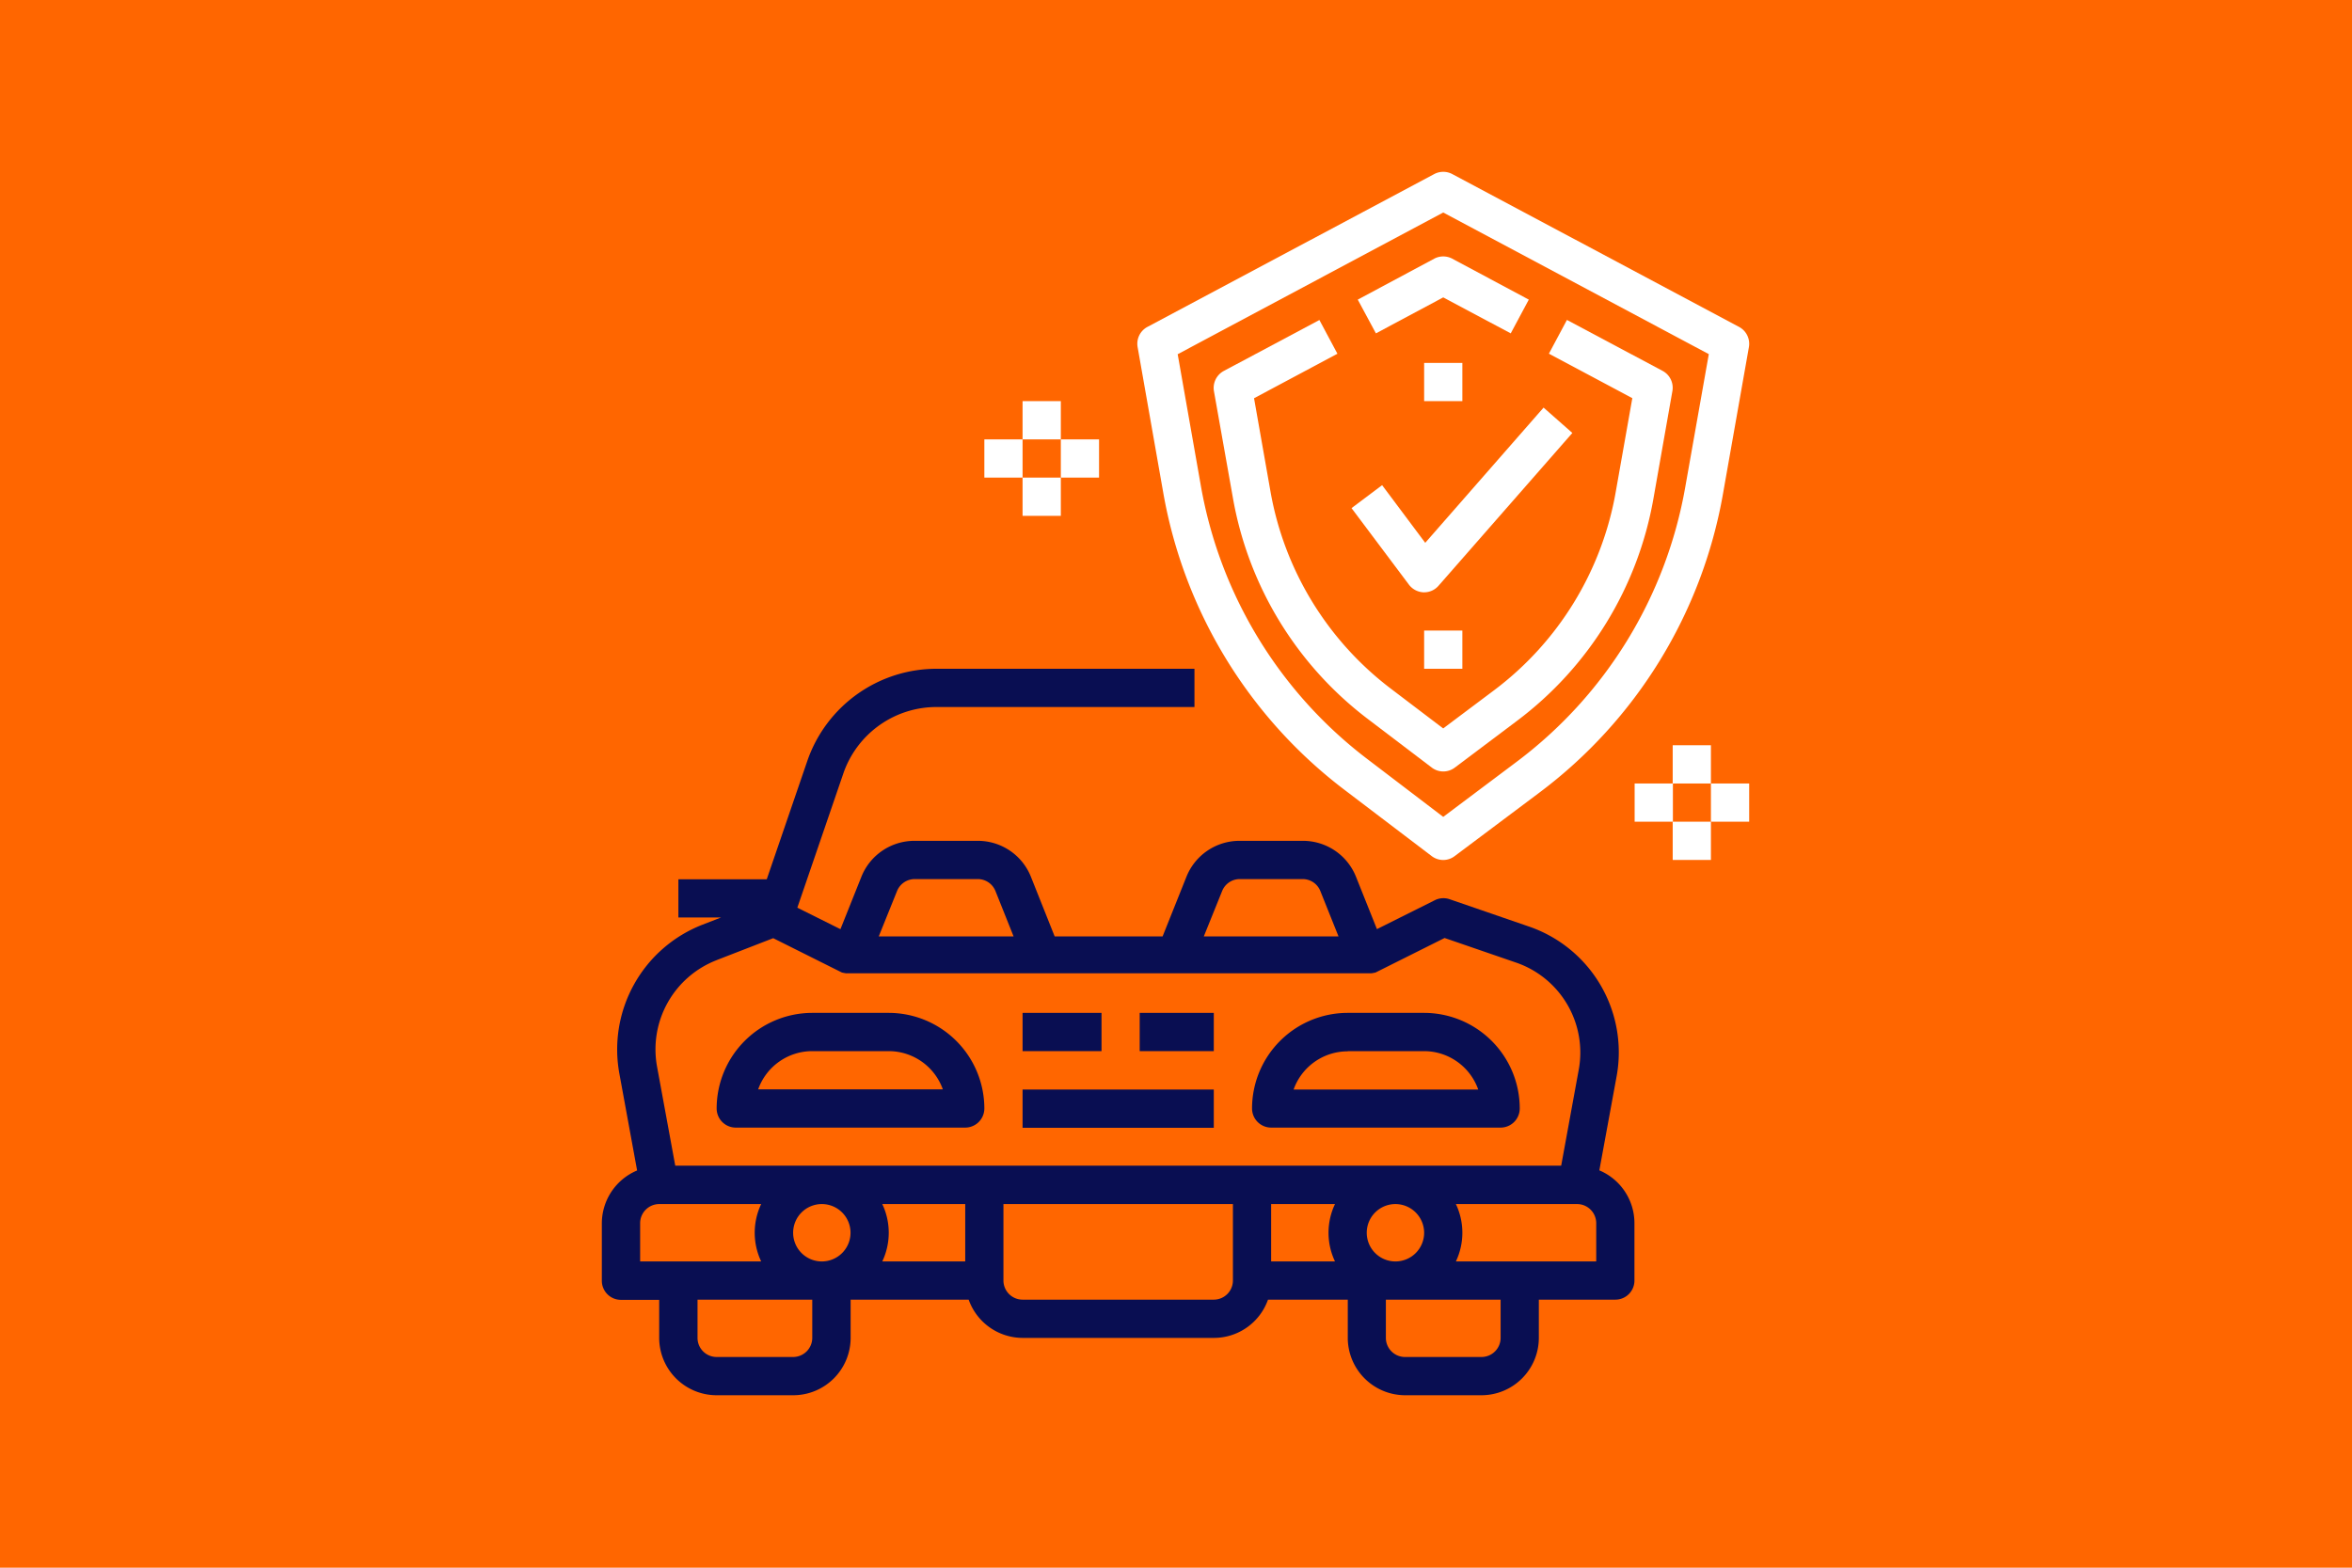 <svg id="Laag_1" data-name="Laag 1" xmlns="http://www.w3.org/2000/svg" viewBox="0 0 600 400"><rect width="600" height="400" fill="#f60"/><path d="M187.69,287.71h58.54a4.89,4.89,0,0,0,4.88-4.88,24.42,24.42,0,0,0-24.39-24.39H207.2a24.41,24.41,0,0,0-24.38,24.39A4.88,4.88,0,0,0,187.69,287.71ZM207.2,268.2h19.52a14.67,14.67,0,0,1,13.8,9.75H193.41A14.65,14.65,0,0,1,207.2,268.2Z" fill="#090e52"/><path d="M324.27,287.71h58.54a4.89,4.89,0,0,0,4.88-4.88,24.42,24.42,0,0,0-24.39-24.39H343.78a24.41,24.41,0,0,0-24.38,24.39A4.88,4.88,0,0,0,324.27,287.71Zm19.51-19.51H363.3A14.67,14.67,0,0,1,377.1,278H330a14.65,14.65,0,0,1,13.79-9.75Z" fill="#090e52"/><path d="M408,298.6l4.37-23.8a33.94,33.94,0,0,0-22.47-38.44l-20.1-6.92a4.89,4.89,0,0,0-3.77.25l-14.77,7.38-5.33-13.33a14.57,14.57,0,0,0-13.59-9.2H316.24a14.58,14.58,0,0,0-13.59,9.2l-6.07,15.19H269.05L263,223.74a14.57,14.57,0,0,0-13.59-9.2H233.32a14.57,14.57,0,0,0-13.59,9.2l-5.33,13.34-11-5.48,11.82-34.49a25.12,25.12,0,0,1,23.94-16.71h65.55v-9.76H239.21A34.88,34.88,0,0,0,206,194l-10.4,30.35H173.06v9.75h10.88l-4.69,1.82a34.16,34.16,0,0,0-21.25,38l4.53,24.73a14.65,14.65,0,0,0-9,13.5v14.63a4.87,4.87,0,0,0,4.88,4.88h9.75v9.76A14.66,14.66,0,0,0,182.82,356h19.51A14.65,14.65,0,0,0,217,341.37v-9.76h30.11a14.65,14.65,0,0,0,13.79,9.76h48.78a14.65,14.65,0,0,0,13.79-9.76h20.35v9.76A14.66,14.66,0,0,0,358.42,356h19.51a14.65,14.65,0,0,0,14.63-14.63v-9.76h19.51a4.87,4.87,0,0,0,4.88-4.88V312.1a14.64,14.64,0,0,0-9-13.5Zm-96.24-71.23a4.84,4.84,0,0,1,4.52-3.07H332.3a4.84,4.84,0,0,1,4.53,3.07l4.63,11.56H307.09Zm-82.93,0a4.86,4.86,0,0,1,4.53-3.07h16.06a4.86,4.86,0,0,1,4.53,3.07l4.62,11.56H224.17Zm-46,17.6,14.42-5.59,17.58,8.79.1,0,.1,0,.16.07.11,0,.16.05.11,0,.17.05.11,0a.45.45,0,0,0,.16,0l.13,0,.17,0h.11l.18,0H349.07l.18,0h.11l.17,0,.13,0,.16,0,.11,0,.17-.05.11,0,.16-.05.11,0,.16-.07.1,0,.1,0,17.68-8.84,18.16,6.25A24.26,24.26,0,0,1,402.73,273l-4.47,24.43h-226l-4.66-25.36A24.41,24.41,0,0,1,182.78,245ZM363.3,314.54a7.32,7.32,0,1,1-7.32-7.32A7.34,7.34,0,0,1,363.3,314.54Zm-22.74-7.32a17.06,17.06,0,0,0,0,14.64H324.27V307.22Zm-138.23,7.32a7.32,7.32,0,1,1,7.31,7.32A7.32,7.32,0,0,1,202.33,314.54Zm22.74-7.32h21.16v14.64H225.07a17.06,17.06,0,0,0,0-14.64ZM163.3,312.1a4.89,4.89,0,0,1,4.88-4.88h26a17.06,17.06,0,0,0,0,14.64H163.3Zm43.91,29.27a4.89,4.89,0,0,1-4.88,4.87H182.82a4.88,4.88,0,0,1-4.88-4.87v-9.76h29.27Zm102.43-9.76H260.86a4.89,4.89,0,0,1-4.88-4.88V307.22h58.54v19.51A4.89,4.89,0,0,1,309.64,331.61Zm73.17,9.76a4.88,4.88,0,0,1-4.88,4.87H358.42a4.88,4.88,0,0,1-4.88-4.87v-9.76h29.27Zm24.39-19.51H371.4a17.06,17.06,0,0,0,0-14.64h30.92a4.89,4.89,0,0,1,4.88,4.88Z" fill="#090e52"/><path d="M290.74,258.44h18.9v9.76h-18.9Z" fill="#090e52"/><path d="M260.86,258.44H281v9.76H260.86Z" fill="#090e52"/><path d="M260.86,278h48.78v9.76H260.86Z" fill="#090e52"/><path d="M296.74,125.67a121.6,121.6,0,0,0,46.32,75.92l22.16,16.84a4.9,4.9,0,0,0,2.95,1,4.83,4.83,0,0,0,2.93-1l21.53-16.14a121.5,121.5,0,0,0,46.92-76.36l6.6-37.37a4.89,4.89,0,0,0-2.51-5.15l-73.17-39a4.91,4.91,0,0,0-4.59,0l-73.17,39a4.87,4.87,0,0,0-2.5,5.15Zm71.43-71.45,67.75,36.14-6,33.88a111.72,111.72,0,0,1-43.17,70.25l-18.58,13.94L349,193.82A111.85,111.85,0,0,1,306.35,124l-5.92-33.62Z" fill="#fff"/><path d="M314.51,127A90.48,90.48,0,0,0,349,183.5l16.25,12.35a4.86,4.86,0,0,0,5.88,0L386.89,184a90.45,90.45,0,0,0,34.91-56.81l4.83-27.4a4.88,4.88,0,0,0-2.5-5.16l-24.4-13-4.6,8.61,21.28,11.35-4.23,23.91A80.7,80.7,0,0,1,381,176.23l-12.84,9.63-13.32-10.12a80.73,80.73,0,0,1-30.75-50.41l-4.18-23.72,21.27-11.35-4.6-8.61-24.39,13a4.91,4.91,0,0,0-2.51,5.16Z" fill="#fff"/><path d="M368.17,75.88l17.22,9.18L390,76.45,370.47,66a4.91,4.91,0,0,0-4.59,0L346.37,76.45,351,85.06Z" fill="#fff"/><path d="M363.11,151.13h.19a4.84,4.84,0,0,0,3.66-1.66l34.15-39L393.77,104l-30.19,34.5-11-14.71-7.8,5.86,14.63,19.51A4.93,4.93,0,0,0,363.11,151.13Z" fill="#fff"/><path d="M363.3,92.6h9.75v9.75H363.3Z" fill="#fff"/><path d="M363.3,160.89h9.75v9.75H363.3Z" fill="#fff"/><path d="M260.86,102.35h9.76v9.76h-9.76Z" fill="#fff"/><path d="M260.86,121.86h9.76v9.76h-9.76Z" fill="#fff"/><path d="M251.11,112.11h9.75v9.75h-9.75Z" fill="#fff"/><path d="M270.62,112.11h9.75v9.75h-9.75Z" fill="#fff"/><path d="M426.71,190.15h9.75v9.76h-9.75Z" fill="#fff"/><path d="M426.71,209.66h9.75v9.76h-9.75Z" fill="#fff"/><path d="M417,199.91h9.76v9.75H417Z" fill="#fff"/><path d="M436.46,199.91h9.76v9.75h-9.76Z" fill="#fff"/></svg>